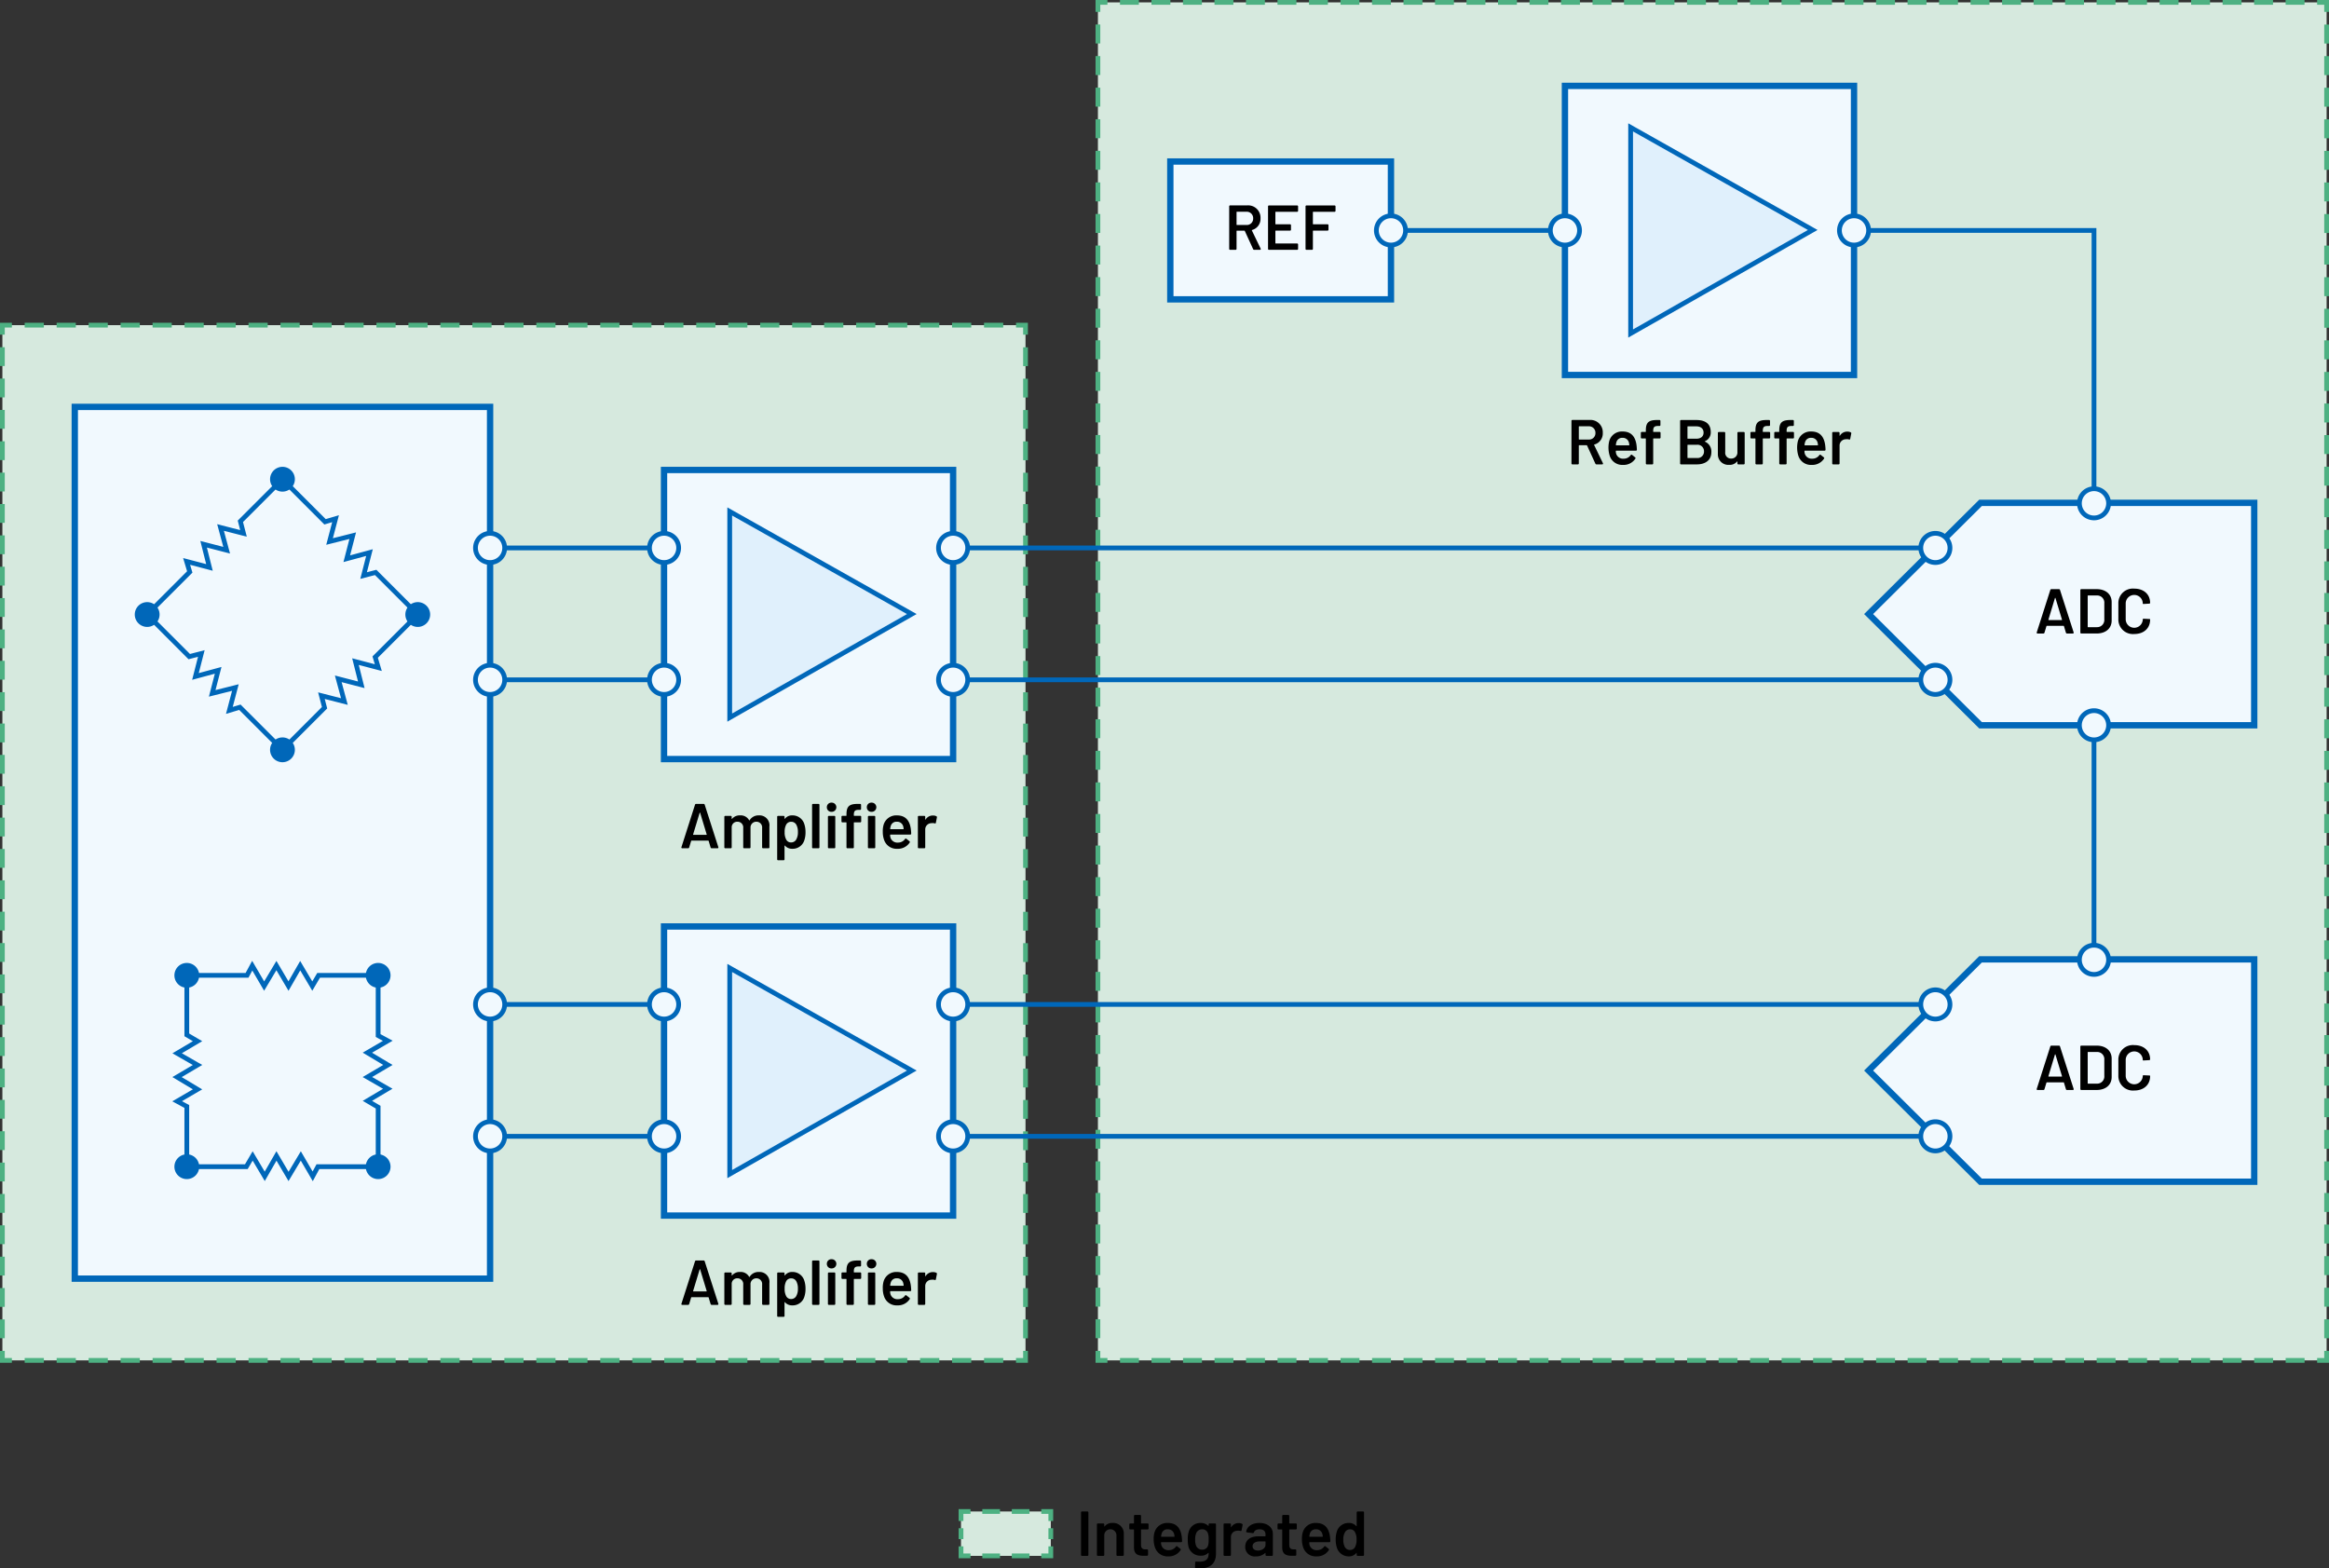 <svg id="b594a080-d5c3-41da-95d0-322b6f781564" data-name="Layer 1" xmlns="http://www.w3.org/2000/svg" width="514.68" height="346.585" viewBox="0 0 514.68 346.585"><rect x="0" y="0" width="514.68" height="346.585" fill="#333333" stroke="none"/><rect x="0.525" y="71.85" width="226.101" height="228.756" fill="#d6e9de"/><polyline points="0.525 298.506 0.525 300.606 2.625 300.606" fill="none" stroke="#4db182" stroke-width="1.05"/><line x1="5.452" y1="300.606" x2="223.113" y2="300.606" fill="none" stroke="#4db182" stroke-width="1.05" stroke-dasharray="4.24 2.827"/><polyline points="224.526 300.606 226.626 300.606 226.626 298.506" fill="none" stroke="#4db182" stroke-width="1.05"/><line x1="226.626" y1="295.733" x2="226.626" y2="75.336" fill="none" stroke="#4db182" stroke-width="1.05" stroke-dasharray="4.158 2.772"/><polyline points="226.626 73.95 226.626 71.85 224.526 71.85" fill="none" stroke="#4db182" stroke-width="1.05"/><line x1="221.699" y1="71.85" x2="4.038" y2="71.85" fill="none" stroke="#4db182" stroke-width="1.05" stroke-dasharray="4.24 2.827"/><polyline points="2.625 71.85 0.525 71.85 0.525 73.95" fill="none" stroke="#4db182" stroke-width="1.05"/><line x1="0.525" y1="76.722" x2="0.525" y2="297.12" fill="none" stroke="#4db182" stroke-width="1.05" stroke-dasharray="4.158 2.772"/><rect x="242.626" y="0.525" width="271.529" height="300.081" fill="#d6e9de"/><polyline points="242.626 298.506 242.626 300.606 244.726 300.606" fill="none" stroke="#4db182" stroke-width="1.05"/><line x1="247.511" y1="300.606" x2="510.663" y2="300.606" fill="none" stroke="#4db182" stroke-width="1.05" stroke-dasharray="4.177 2.785"/><polyline points="512.055 300.606 514.155 300.606 514.155 298.506" fill="none" stroke="#4db182" stroke-width="1.05"/><line x1="514.155" y1="295.714" x2="514.155" y2="4.021" fill="none" stroke="#4db182" stroke-width="1.05" stroke-dasharray="4.187 2.791"/><polyline points="514.155 2.625 514.155 0.525 512.055 0.525" fill="none" stroke="#4db182" stroke-width="1.05"/><line x1="509.27" y1="0.525" x2="246.118" y2="0.525" fill="none" stroke="#4db182" stroke-width="1.05" stroke-dasharray="4.177 2.785"/><polyline points="244.726 0.525 242.626 0.525 242.626 2.625" fill="none" stroke="#4db182" stroke-width="1.05"/><line x1="242.626" y1="5.416" x2="242.626" y2="297.11" fill="none" stroke="#4db182" stroke-width="1.05" stroke-dasharray="4.187 2.791"/><rect x="16.525" y="89.912" width="91.778" height="192.632" fill="#f1f9fe" stroke="#0067b9" stroke-miterlimit="10" stroke-width="1.4"/><polygon points="62.422 165.689 53.013 156.279 50.688 156.973 52.016 151.926 46.894 153.214 48.211 148.121 43.193 149.478 44.492 144.401 41.826 145.092 32.525 135.792 41.935 126.382 41.239 124.057 46.287 125.384 44.998 120.263 50.091 121.58 48.735 116.561 53.81 117.861 53.121 115.196 62.422 105.894 71.831 115.304 74.156 114.61 72.828 119.657 77.95 118.369 76.632 123.461 81.651 122.105 80.351 127.181 83.019 126.491 92.319 135.792 82.909 145.201 83.603 147.524 78.555 146.196 79.844 151.318 74.751 150.001 76.107 155.02 71.031 153.72 71.723 156.387 62.422 165.689" fill="none" stroke="#0067b9" stroke-miterlimit="14.3" stroke-width="1.05"/><polygon points="41.282 257.803 41.282 244.497 39.148 243.343 43.656 240.714 39.123 238.003 43.656 235.332 39.148 232.744 43.656 230.072 41.282 228.676 41.282 215.523 54.59 215.523 55.742 213.386 58.372 217.895 61.082 213.362 63.752 217.895 66.342 213.386 69.012 217.895 70.409 215.523 83.563 215.523 83.563 228.829 85.697 229.983 81.189 232.612 85.722 235.324 81.189 237.992 85.697 240.582 81.189 243.252 83.563 244.651 83.563 257.803 70.255 257.803 69.103 259.936 66.473 255.428 63.763 259.961 61.093 255.428 58.503 259.936 55.833 255.428 54.436 257.803 41.282 257.803" fill="none" stroke="#0067b9" stroke-miterlimit="14.3" stroke-width="1.05"/><line x1="145.74" y1="121.077" x2="111.526" y2="121.077" fill="none" stroke="#0067b9" stroke-miterlimit="14.3" stroke-width="1.05"/><line x1="145.74" y1="150.22" x2="111.526" y2="150.22" fill="none" stroke="#0067b9" stroke-miterlimit="14.3" stroke-width="1.05"/><line x1="145.74" y1="221.949" x2="111.526" y2="221.949" fill="none" stroke="#0067b9" stroke-miterlimit="14.3" stroke-width="1.05"/><line x1="145.74" y1="251.092" x2="111.526" y2="251.092" fill="none" stroke="#0067b9" stroke-miterlimit="14.3" stroke-width="1.05"/><path d="M105.079,121.077h0a3.224,3.224,0,1,1,3.222,3.224,3.223,3.223,0,0,1-3.222-3.224Z" fill="#f1f9fe" stroke="#0067b9" stroke-miterlimit="14.3" stroke-width="1.05"/><path d="M105.079,150.22h0a3.224,3.224,0,1,1,3.222,3.224,3.223,3.223,0,0,1-3.222-3.224Z" fill="#f1f9fe" stroke="#0067b9" stroke-miterlimit="14.3" stroke-width="1.05"/><path d="M105.079,221.949h0a3.224,3.224,0,1,1,3.222,3.224,3.223,3.223,0,0,1-3.222-3.224Z" fill="#f1f9fe" stroke="#0067b9" stroke-miterlimit="14.3" stroke-width="1.05"/><path d="M105.079,251.092h0a3.224,3.224,0,1,1,3.222,3.224A3.223,3.223,0,0,1,105.079,251.092Z" fill="#f1f9fe" stroke="#0067b9" stroke-miterlimit="14.3" stroke-width="1.05"/><path d="M157.036,187.263l-.434-1.443a.091.091,0,0,0-.099-.07h-3.67a.09.09,0,0,0-.098.07l-.435,1.443a.242.242,0,0,1-.252.182h-1.274c-.154,0-.225-.098-.183-.252l2.998-9.371a.241.241,0,0,1,.252-.182h1.639a.241.241,0,0,1,.252.182l3.012,9.371c.042.154-.028.252-.182.252h-1.275A.242.242,0,0,1,157.036,187.263Zm-3.796-2.788H156.098c.057,0,.084-.028.07-.099l-1.442-4.762c-.028-.07-.085-.07-.112,0l-1.443,4.762C153.157,184.447,153.185,184.475,153.241,184.475Z"/><path d="M170.031,182.64v4.58a.206.206,0,0,1-.225.225H168.644a.207.207,0,0,1-.225-.225v-4.244a1.255,1.255,0,0,0-1.26-1.4,1.274,1.274,0,0,0-1.303,1.387v4.258a.207.207,0,0,1-.225.225h-1.162a.206.206,0,0,1-.225-.225v-4.244a1.258,1.258,0,0,0-1.274-1.4,1.218,1.218,0,0,0-1.275,1.148v4.496a.206.206,0,0,1-.224.225h-1.177a.206.206,0,0,1-.224-.225v-6.709a.206.206,0,0,1,.224-.225H161.472a.206.206,0,0,1,.224.225v.378c0,.07.057.099.099.028a2.173,2.173,0,0,1,1.765-.742,2.108,2.108,0,0,1,1.989,1.078c.028.057.084.057.112-.014a2.314,2.314,0,0,1,2.073-1.064A2.191,2.191,0,0,1,170.031,182.64Z"/><path d="M178.008,183.886a5.422,5.422,0,0,1-.237,1.709,2.689,2.689,0,0,1-2.704,1.962,2.05,2.05,0,0,1-1.597-.687c-.042-.057-.098-.042-.098.027v2.971a.206.206,0,0,1-.225.224H171.971a.206.206,0,0,1-.224-.224v-9.357a.206.206,0,0,1,.224-.225h1.177a.206.206,0,0,1,.225.225v.364c0,.069.056.098.098.028a1.97,1.97,0,0,1,1.597-.729,2.72,2.72,0,0,1,2.689,1.961A5.681,5.681,0,0,1,178.008,183.886Zm-1.681-.027a3.263,3.263,0,0,0-.336-1.597,1.268,1.268,0,0,0-1.177-.673,1.214,1.214,0,0,0-1.093.658,3.323,3.323,0,0,0-.322,1.625,3.24,3.24,0,0,0,.351,1.667,1.178,1.178,0,0,0,1.051.616,1.281,1.281,0,0,0,1.12-.588A3.109,3.109,0,0,0,176.327,183.859Z"/><path d="M179.461,187.22v-9.356a.206.206,0,0,1,.224-.224h1.177a.206.206,0,0,1,.225.224v9.356a.206.206,0,0,1-.225.225h-1.177A.206.206,0,0,1,179.461,187.22Z"/><path d="M182.723,178.368a.991.991,0,0,1,1.051-1.009,1.016,1.016,0,1,1,0,2.031A.993.993,0,0,1,182.723,178.368Zm.238,8.853v-6.709a.206.206,0,0,1,.224-.225h1.177a.206.206,0,0,1,.225.225v6.709a.206.206,0,0,1-.225.225h-1.177A.206.206,0,0,1,182.961,187.22Z"/><path d="M190.313,180.498v.994a.206.206,0,0,1-.224.225h-1.317a.08.08,0,0,0-.084.084v5.42a.206.206,0,0,1-.224.225h-1.177a.206.206,0,0,1-.225-.225v-5.42a.074.074,0,0,0-.084-.084H186.181a.206.206,0,0,1-.225-.225v-.994a.206.206,0,0,1,.225-.225h.798a.074.074,0,0,0,.084-.084v-.238c0-1.779.617-2.325,2.563-2.311h.435a.206.206,0,0,1,.224.224v.868a.206.206,0,0,1-.224.225h-.309c-.812,0-1.064.266-1.064,1.106v.126a.074.074,0,0,0,.084.084h1.317A.206.206,0,0,1,190.313,180.498Zm1.247-2.13a.99.99,0,0,1,1.051-1.009,1.016,1.016,0,1,1,0,2.031A.993.993,0,0,1,191.56,178.368Zm.238,8.853v-6.709a.206.206,0,0,1,.224-.225h1.177a.206.206,0,0,1,.224.225v6.709a.206.206,0,0,1-.224.225h-1.177A.206.206,0,0,1,191.798,187.22Z"/><path d="M199.988,185.414a.197.197,0,0,1,.308-.07l.673.533a.21.21,0,0,1,.056.308,3.088,3.088,0,0,1-2.717,1.373,2.904,2.904,0,0,1-2.942-1.989,5.142,5.142,0,0,1-.28-1.736,5.087,5.087,0,0,1,.154-1.485,2.899,2.899,0,0,1,2.956-2.171c1.877,0,2.787,1.092,3.067,2.871a9.494,9.494,0,0,1,.098,1.148.206.206,0,0,1-.224.225h-4.343a.074.074,0,0,0-.084.084,1.878,1.878,0,0,0,.084.616,1.588,1.588,0,0,0,1.667,1.064A1.865,1.865,0,0,0,199.988,185.414Zm-3.152-2.857a2.194,2.194,0,0,0-.111.588c-.015.057.014.084.069.084h2.815a.074.074,0,0,0,.085-.084,3.045,3.045,0,0,0-.085-.504,1.38,1.38,0,0,0-1.429-1.064A1.297,1.297,0,0,0,196.835,182.556Z"/><path d="M206.917,180.357a.232.232,0,0,1,.126.28l-.225,1.163c-.027.153-.112.182-.266.14a1.66,1.66,0,0,0-.715-.042,1.376,1.376,0,0,0-1.373,1.414v3.908a.206.206,0,0,1-.224.225h-1.177a.206.206,0,0,1-.224-.225v-6.709a.206.206,0,0,1,.224-.225h1.177a.206.206,0,0,1,.224.225v.546c0,.07.042.099.085.028a1.862,1.862,0,0,1,1.624-.883A1.683,1.683,0,0,1,206.917,180.357Z"/><path d="M157.036,288.155l-.434-1.442a.091.091,0,0,0-.099-.07h-3.67a.09.09,0,0,0-.098.07l-.435,1.442a.242.242,0,0,1-.252.183h-1.274c-.154,0-.225-.099-.183-.252l2.998-9.371a.242.242,0,0,1,.252-.183h1.639a.242.242,0,0,1,.252.183l3.012,9.371c.042.153-.028.252-.182.252h-1.275A.242.242,0,0,1,157.036,288.155Zm-3.796-2.787H156.098c.057,0,.084-.028.07-.099l-1.442-4.762c-.028-.07-.085-.07-.112,0l-1.443,4.762C153.157,285.339,153.185,285.368,153.241,285.368Z"/><path d="M170.031,283.533v4.58a.206.206,0,0,1-.225.225H168.644a.207.207,0,0,1-.225-.225v-4.244a1.254,1.254,0,0,0-1.26-1.4,1.274,1.274,0,0,0-1.303,1.387v4.258a.207.207,0,0,1-.225.225h-1.162a.206.206,0,0,1-.225-.225v-4.244a1.257,1.257,0,0,0-1.274-1.4,1.218,1.218,0,0,0-1.275,1.148v4.496a.206.206,0,0,1-.224.225h-1.177a.206.206,0,0,1-.224-.225v-6.709a.206.206,0,0,1,.224-.225H161.472a.206.206,0,0,1,.224.225v.378c0,.07.057.098.099.028a2.174,2.174,0,0,1,1.765-.743,2.109,2.109,0,0,1,1.989,1.079c.028.056.084.056.112-.015a2.314,2.314,0,0,1,2.073-1.064A2.191,2.191,0,0,1,170.031,283.533Z"/><path d="M178.008,284.779a5.422,5.422,0,0,1-.237,1.709,2.689,2.689,0,0,1-2.704,1.962,2.05,2.05,0,0,1-1.597-.687c-.042-.057-.098-.042-.098.027v2.97a.206.206,0,0,1-.225.225H171.971a.206.206,0,0,1-.224-.225v-9.356a.206.206,0,0,1,.224-.225h1.177a.206.206,0,0,1,.225.225v.364c0,.069.056.098.098.027a1.973,1.973,0,0,1,1.597-.729,2.722,2.722,0,0,1,2.689,1.961A5.692,5.692,0,0,1,178.008,284.779Zm-1.681-.027a3.263,3.263,0,0,0-.336-1.597,1.268,1.268,0,0,0-1.177-.673,1.214,1.214,0,0,0-1.093.658,3.323,3.323,0,0,0-.322,1.625,3.243,3.243,0,0,0,.351,1.667,1.178,1.178,0,0,0,1.051.616,1.281,1.281,0,0,0,1.12-.588A3.109,3.109,0,0,0,176.327,284.752Z"/><path d="M179.461,288.113v-9.356a.206.206,0,0,1,.224-.225h1.177a.206.206,0,0,1,.225.225v9.356a.206.206,0,0,1-.225.225h-1.177A.206.206,0,0,1,179.461,288.113Z"/><path d="M182.723,279.26a.991.991,0,0,1,1.051-1.009,1.016,1.016,0,1,1,0,2.031A.993.993,0,0,1,182.723,279.26Zm.238,8.853v-6.709a.206.206,0,0,1,.224-.225h1.177a.206.206,0,0,1,.225.225v6.709a.206.206,0,0,1-.225.225h-1.177A.206.206,0,0,1,182.961,288.113Z"/><path d="M190.313,281.389v.995a.206.206,0,0,1-.224.224h-1.317a.081.081,0,0,0-.084.084v5.421a.206.206,0,0,1-.224.225h-1.177a.206.206,0,0,1-.225-.225V282.692a.074.074,0,0,0-.084-.084H186.181a.206.206,0,0,1-.225-.224v-.995a.206.206,0,0,1,.225-.224h.798a.074.074,0,0,0,.084-.084v-.238c0-1.779.617-2.325,2.563-2.312h.435a.206.206,0,0,1,.224.225v.868a.206.206,0,0,1-.224.224h-.309c-.812,0-1.064.267-1.064,1.107v.126a.074.074,0,0,0,.084.084h1.317A.206.206,0,0,1,190.313,281.389Zm1.247-2.129a.99.99,0,0,1,1.051-1.009,1.016,1.016,0,1,1,0,2.031A.993.993,0,0,1,191.56,279.26Zm.238,8.853v-6.709a.206.206,0,0,1,.224-.225h1.177a.206.206,0,0,1,.224.225v6.709a.206.206,0,0,1-.224.225h-1.177A.206.206,0,0,1,191.798,288.113Z"/><path d="M199.988,286.306a.197.197,0,0,1,.308-.07l.673.532a.211.211,0,0,1,.056.309,3.09,3.09,0,0,1-2.717,1.373,2.904,2.904,0,0,1-2.942-1.989,5.148,5.148,0,0,1-.28-1.737,5.084,5.084,0,0,1,.154-1.484,2.9,2.9,0,0,1,2.956-2.172c1.877,0,2.787,1.093,3.067,2.872a9.494,9.494,0,0,1,.098,1.148.207.207,0,0,1-.224.225h-4.343a.074.074,0,0,0-.084.084,1.878,1.878,0,0,0,.084.616,1.588,1.588,0,0,0,1.667,1.064A1.865,1.865,0,0,0,199.988,286.306Zm-3.152-2.857a2.194,2.194,0,0,0-.111.588c-.015.057.014.084.069.084h2.815a.074.074,0,0,0,.085-.084,3.027,3.027,0,0,0-.085-.504,1.38,1.38,0,0,0-1.429-1.064A1.296,1.296,0,0,0,196.835,283.449Z"/><path d="M206.917,281.25a.232.232,0,0,1,.126.28l-.225,1.162c-.027.154-.112.183-.266.141a1.645,1.645,0,0,0-.715-.042,1.376,1.376,0,0,0-1.373,1.414v3.908a.206.206,0,0,1-.224.225h-1.177a.206.206,0,0,1-.224-.225v-6.709a.206.206,0,0,1,.224-.225h1.177a.206.206,0,0,1,.224.225v.546c0,.07.042.098.085.028a1.862,1.862,0,0,1,1.624-.883A1.683,1.683,0,0,1,206.917,281.25Z"/><rect x="146.742" y="103.85" width="63.884" height="63.884" fill="#f1f9fe" stroke="#0067b9" stroke-miterlimit="10" stroke-width="1.4"/><polygon points="161.257 113.016 161.257 158.568 201.5 135.689 161.257 113.016 161.257 113.016" fill="#e0f0fc" stroke="#0067b9" stroke-miterlimit="14.3" stroke-width="1.05"/><polygon points="412.941 135.689 437.67 111.117 498.155 111.117 498.155 160.26 437.67 160.26 412.941 135.689" fill="#f1f9fe" stroke="#0067b9" stroke-miterlimit="14.3" stroke-width="1.4" fill-rule="evenodd"/><path d="M456.541,139.805l-.434-1.443a.091.091,0,0,0-.099-.07h-3.67a.09.09,0,0,0-.098.07l-.435,1.443a.241.241,0,0,1-.252.182h-1.274c-.154,0-.225-.098-.183-.252l2.998-9.371a.242.242,0,0,1,.252-.183h1.639a.242.242,0,0,1,.252.183l3.012,9.371c.042.154-.027.252-.182.252h-1.274A.243.243,0,0,1,456.541,139.805Zm-3.796-2.788h2.857c.057,0,.085-.028.07-.098l-1.442-4.763c-.028-.07-.084-.07-.112,0l-1.442,4.763C452.661,136.989,452.69,137.017,452.745,137.017Z"/><path d="M459.731,139.762v-9.356a.206.206,0,0,1,.225-.225h3.361c2.018,0,3.334,1.121,3.334,2.872v4.062c0,1.75-1.316,2.871-3.334,2.871h-3.361A.206.206,0,0,1,459.731,139.762Zm1.709-1.176h1.947a1.59,1.59,0,0,0,1.639-1.724V133.319a1.582,1.582,0,0,0-1.653-1.736h-1.933a.074.074,0,0,0-.084.084v6.836A.074.074,0,0,0,461.44,138.587Z"/><path d="M468.13,136.807v-3.46a3.208,3.208,0,0,1,3.517-3.277c2.101,0,3.501,1.261,3.501,3.151,0,.098-.069.154-.21.168l-1.19.07c-.14.014-.224-.028-.224-.07v-.084a1.885,1.885,0,0,0-3.769,0v3.572a1.885,1.885,0,0,0,3.769,0c0-.099.084-.168.224-.154l1.177.056c.14.015.224.028.224.07v.07c0,1.919-1.4,3.18-3.501,3.18A3.219,3.219,0,0,1,468.13,136.807Z"/><line x1="427.514" y1="121.077" x2="213.85" y2="121.077" fill="none" stroke="#0067b9" stroke-miterlimit="14.3" stroke-width="1.05"/><line x1="462.745" y1="208.869" x2="462.745" y2="163.484" fill="none" stroke="#0067b9" stroke-miterlimit="14.3" stroke-width="1.05"/><path d="M207.402,121.077h0a3.224,3.224,0,1,1,3.222,3.224,3.223,3.223,0,0,1-3.222-3.224Z" fill="#f1f9fe" stroke="#0067b9" stroke-miterlimit="14.3" stroke-width="1.05"/><path d="M424.472,121.077h0a3.224,3.224,0,1,1,3.222,3.224,3.223,3.223,0,0,1-3.222-3.224Z" fill="#f1f9fe" stroke="#0067b9" stroke-miterlimit="14.3" stroke-width="1.05"/><path d="M459.524,111.221h0a3.224,3.224,0,1,1,3.222,3.224,3.223,3.223,0,0,1-3.222-3.224Z" fill="#f1f9fe" stroke="#0067b9" stroke-miterlimit="14.3" stroke-width="1.05"/><line x1="427.514" y1="150.22" x2="213.85" y2="150.22" fill="none" stroke="#0067b9" stroke-miterlimit="14.3" stroke-width="1.05"/><path d="M207.402,150.22h0a3.224,3.224,0,1,1,3.222,3.224,3.223,3.223,0,0,1-3.222-3.224Z" fill="#f1f9fe" stroke="#0067b9" stroke-miterlimit="14.3" stroke-width="1.05"/><path d="M143.526,121.077h0a3.224,3.224,0,1,1,3.222,3.224,3.223,3.223,0,0,1-3.222-3.224Z" fill="#f1f9fe" stroke="#0067b9" stroke-miterlimit="14.3" stroke-width="1.05"/><path d="M143.526,150.22h0a3.224,3.224,0,1,1,3.222,3.224,3.223,3.223,0,0,1-3.222-3.224Z" fill="#f1f9fe" stroke="#0067b9" stroke-miterlimit="14.3" stroke-width="1.05"/><path d="M424.472,150.22h0a3.224,3.224,0,1,1,3.222,3.224,3.223,3.223,0,0,1-3.222-3.224Z" fill="#f1f9fe" stroke="#0067b9" stroke-miterlimit="14.3" stroke-width="1.05"/><rect x="146.742" y="204.722" width="63.884" height="63.884" fill="#f1f9fe" stroke="#0067b9" stroke-miterlimit="10" stroke-width="1.4"/><polygon points="161.257 213.888 161.257 259.439 201.5 236.561 161.257 213.888 161.257 213.888" fill="#e0f0fc" stroke="#0067b9" stroke-miterlimit="14.3" stroke-width="1.05"/><polygon points="412.941 236.561 437.67 211.989 498.155 211.989 498.155 261.132 437.67 261.132 412.941 236.561" fill="#f1f9fe" stroke="#0067b9" stroke-miterlimit="14.3" stroke-width="1.4" fill-rule="evenodd"/><path d="M456.541,240.676l-.434-1.443a.091.091,0,0,0-.099-.07h-3.67a.09.09,0,0,0-.098.07l-.435,1.443a.241.241,0,0,1-.252.182h-1.274c-.154,0-.225-.098-.183-.252l2.998-9.371a.242.242,0,0,1,.252-.183h1.639a.242.242,0,0,1,.252.183l3.012,9.371c.042.154-.027.252-.182.252h-1.274A.243.243,0,0,1,456.541,240.676Zm-3.796-2.788h2.857c.057,0,.085-.028.07-.098l-1.442-4.763c-.028-.07-.084-.07-.112,0l-1.442,4.763C452.661,237.86,452.69,237.888,452.745,237.888Z"/><path d="M459.731,240.633V231.277a.206.206,0,0,1,.225-.225h3.361c2.018,0,3.334,1.121,3.334,2.872v4.062c0,1.75-1.316,2.871-3.334,2.871h-3.361A.206.206,0,0,1,459.731,240.633Zm1.709-1.176h1.947a1.59,1.59,0,0,0,1.639-1.724V234.19a1.582,1.582,0,0,0-1.653-1.736h-1.933a.074.074,0,0,0-.084.084v6.836A.074.074,0,0,0,461.44,239.458Z"/><path d="M468.13,237.678v-3.46a3.208,3.208,0,0,1,3.517-3.277c2.101,0,3.501,1.261,3.501,3.151,0,.098-.069.154-.21.168l-1.19.07c-.14.014-.224-.028-.224-.07v-.084a1.885,1.885,0,0,0-3.769,0v3.572a1.885,1.885,0,0,0,3.769,0c0-.099.084-.168.224-.154l1.177.056c.14.015.224.028.224.07v.07c0,1.919-1.4,3.18-3.501,3.18A3.219,3.219,0,0,1,468.13,237.678Z"/><line x1="427.514" y1="221.949" x2="213.85" y2="221.949" fill="none" stroke="#0067b9" stroke-miterlimit="14.3" stroke-width="1.05"/><path d="M207.402,221.949h0a3.224,3.224,0,1,1,3.222,3.224,3.223,3.223,0,0,1-3.222-3.224Z" fill="#f1f9fe" stroke="#0067b9" stroke-miterlimit="14.3" stroke-width="1.05"/><path d="M424.472,221.949h0a3.224,3.224,0,1,1,3.222,3.224,3.223,3.223,0,0,1-3.222-3.224Z" fill="#f1f9fe" stroke="#0067b9" stroke-miterlimit="14.3" stroke-width="1.05"/><path d="M459.524,212.092h0a3.224,3.224,0,1,1,3.222,3.224,3.223,3.223,0,0,1-3.222-3.224Z" fill="#f1f9fe" stroke="#0067b9" stroke-miterlimit="14.3" stroke-width="1.05"/><path d="M459.524,160.26h0a3.224,3.224,0,1,1,3.222,3.224,3.223,3.223,0,0,1-3.222-3.224Z" fill="#f1f9fe" stroke="#0067b9" stroke-miterlimit="14.3" stroke-width="1.05"/><line x1="427.514" y1="251.092" x2="213.85" y2="251.092" fill="none" stroke="#0067b9" stroke-miterlimit="14.3" stroke-width="1.05"/><path d="M207.402,251.092h0a3.224,3.224,0,1,1,3.222,3.224,3.223,3.223,0,0,1-3.222-3.224Z" fill="#f1f9fe" stroke="#0067b9" stroke-miterlimit="14.3" stroke-width="1.05"/><path d="M143.526,221.949h0a3.224,3.224,0,1,1,3.222,3.224,3.223,3.223,0,0,1-3.222-3.224Z" fill="#f1f9fe" stroke="#0067b9" stroke-miterlimit="14.3" stroke-width="1.05"/><path d="M143.526,251.092h0a3.224,3.224,0,1,1,3.222,3.224,3.223,3.223,0,0,1-3.222-3.224Z" fill="#f1f9fe" stroke="#0067b9" stroke-miterlimit="14.3" stroke-width="1.05"/><path d="M424.472,251.092h0a3.224,3.224,0,1,1,3.222,3.224,3.223,3.223,0,0,1-3.222-3.224Z" fill="#f1f9fe" stroke="#0067b9" stroke-miterlimit="14.3" stroke-width="1.05"/><path d="M352.556,102.448,350.721,98.442a.093.093,0,0,0-.098-.057h-1.639a.081.081,0,0,0-.084.084v3.923a.206.206,0,0,1-.225.224h-1.177a.206.206,0,0,1-.224-.224v-9.371a.206.206,0,0,1,.224-.225h3.797a2.724,2.724,0,0,1,2.899,2.857,2.533,2.533,0,0,1-1.863,2.578.07.07,0,0,0-.042.111l1.933,4.007c.07.153,0,.266-.168.266h-1.232A.257.257,0,0,1,352.556,102.448Zm-3.655-8.166v2.759a.074.074,0,0,0,.084.084h2.087a1.398,1.398,0,0,0,1.499-1.442,1.415,1.415,0,0,0-1.499-1.484h-2.087A.074.074,0,0,0,348.901,94.282Z"/><path d="M360.354,100.585a.197.197,0,0,1,.309-.069l.672.532a.209.209,0,0,1,.057.308,3.089,3.089,0,0,1-2.718,1.373,2.902,2.902,0,0,1-2.941-1.989,6.188,6.188,0,0,1-.126-3.222,2.898,2.898,0,0,1,2.955-2.171c1.877,0,2.788,1.093,3.068,2.871a9.527,9.527,0,0,1,.098,1.148.206.206,0,0,1-.225.225H357.161a.074.074,0,0,0-.084.084,1.877,1.877,0,0,0,.084.616,1.587,1.587,0,0,0,1.667,1.064A1.859,1.859,0,0,0,360.354,100.585Zm-3.151-2.857a2.237,2.237,0,0,0-.112.589c-.014.056.015.084.07.084h2.815a.074.074,0,0,0,.084-.084,3.163,3.163,0,0,0-.084-.505,1.381,1.381,0,0,0-1.429-1.064A1.295,1.295,0,0,0,357.202,97.727Z"/><path d="M366.961,95.669v.994a.206.206,0,0,1-.224.225h-1.317a.08.08,0,0,0-.084.084v5.421a.206.206,0,0,1-.224.224h-1.177a.206.206,0,0,1-.225-.224v-5.421a.074.074,0,0,0-.084-.084h-.798a.206.206,0,0,1-.225-.225v-.994a.206.206,0,0,1,.225-.225h.798a.074.074,0,0,0,.084-.084v-.238c0-1.778.617-2.325,2.563-2.311h.435a.206.206,0,0,1,.224.224v.868a.206.206,0,0,1-.224.225h-.309c-.812,0-1.064.266-1.064,1.106v.126a.074.074,0,0,0,.084.084h1.317A.206.206,0,0,1,366.961,95.669Z"/><path d="M376.79,97.601a2.348,2.348,0,0,1,1.4,2.298c0,1.835-1.387,2.717-3.207,2.717h-3.475a.206.206,0,0,1-.224-.224V93.035a.206.206,0,0,1,.224-.224h3.362c1.975,0,3.18.826,3.18,2.647a2.064,2.064,0,0,1-1.261,2.03C376.72,97.517,376.72,97.573,376.79,97.601Zm-3.88-3.306V96.859a.074.074,0,0,0,.084.084h1.877c.994,0,1.597-.504,1.597-1.345,0-.854-.603-1.387-1.597-1.387h-1.877A.074.074,0,0,0,372.911,94.296Zm3.655,5.449a1.421,1.421,0,0,0-1.61-1.457h-1.961a.081.081,0,0,0-.084.084v2.745a.074.074,0,0,0,.084.085h1.989A1.412,1.412,0,0,0,376.566,99.745Z"/><path d="M384.167,95.459h1.163a.206.206,0,0,1,.224.224v6.71a.206.206,0,0,1-.224.224h-1.163a.206.206,0,0,1-.224-.224v-.364c0-.07-.056-.099-.099-.028a2.039,2.039,0,0,1-1.708.715,2.307,2.307,0,0,1-2.508-2.367v-4.665a.206.206,0,0,1,.225-.224h1.176a.206.206,0,0,1,.225.224v4.202a1.27,1.27,0,0,0,1.303,1.443,1.332,1.332,0,0,0,1.387-1.443V95.682A.206.206,0,0,1,384.167,95.459Z"/><path d="M391.181,95.669v.994a.206.206,0,0,1-.224.225H389.64a.08.08,0,0,0-.084.084v5.421a.206.206,0,0,1-.224.224h-1.177a.206.206,0,0,1-.225-.224v-5.421a.074.074,0,0,0-.084-.084h-.798a.206.206,0,0,1-.225-.225v-.994a.206.206,0,0,1,.225-.225h.798a.074.074,0,0,0,.084-.084v-.238c0-1.778.617-2.325,2.563-2.311h.435a.206.206,0,0,1,.224.224v.868a.206.206,0,0,1-.224.225h-.309c-.812,0-1.064.266-1.064,1.106v.126a.074.074,0,0,0,.084.084h1.317A.206.206,0,0,1,391.181,95.669Z"/><path d="M396.446,95.669v.994a.206.206,0,0,1-.225.225h-1.316a.08.08,0,0,0-.084.084v5.421a.206.206,0,0,1-.225.224h-1.177a.206.206,0,0,1-.224-.224v-5.421a.074.074,0,0,0-.084-.084h-.799a.206.206,0,0,1-.224-.225v-.994a.206.206,0,0,1,.224-.225h.799a.074.074,0,0,0,.084-.084v-.238c0-1.778.616-2.325,2.563-2.311h.434a.206.206,0,0,1,.225.224v.868a.206.206,0,0,1-.225.225h-.308c-.812,0-1.064.266-1.064,1.106v.126a.074.074,0,0,0,.084.084h1.316A.206.206,0,0,1,396.446,95.669Z"/><path d="M402.045,100.585a.197.197,0,0,1,.309-.069l.672.532a.209.209,0,0,1,.057.308,3.089,3.089,0,0,1-2.718,1.373,2.903,2.903,0,0,1-2.941-1.989,6.188,6.188,0,0,1-.126-3.222,2.898,2.898,0,0,1,2.955-2.171c1.877,0,2.788,1.093,3.068,2.871a9.525,9.525,0,0,1,.098,1.148.206.206,0,0,1-.225.225h-4.342a.074.074,0,0,0-.084.084,1.878,1.878,0,0,0,.084.616,1.587,1.587,0,0,0,1.667,1.064A1.859,1.859,0,0,0,402.045,100.585Zm-3.151-2.857a2.237,2.237,0,0,0-.112.589c-.014.056.015.084.07.084h2.815a.074.074,0,0,0,.084-.084,3.162,3.162,0,0,0-.084-.505,1.381,1.381,0,0,0-1.429-1.064A1.295,1.295,0,0,0,398.894,97.727Z"/><path d="M408.975,95.528a.23.23,0,0,1,.126.28l-.224,1.163c-.028.153-.112.182-.267.14a1.654,1.654,0,0,0-.714-.042,1.376,1.376,0,0,0-1.373,1.415v3.908a.206.206,0,0,1-.225.224h-1.176a.206.206,0,0,1-.225-.224v-6.71a.206.206,0,0,1,.225-.224h1.176a.206.206,0,0,1,.225.224v.546c0,.07.042.099.084.028a1.865,1.865,0,0,1,1.625-.882A1.68,1.68,0,0,1,408.975,95.528Z"/><rect x="345.832" y="18.978" width="63.884" height="63.884" fill="#f1f9fe" stroke="#0067b9" stroke-miterlimit="10" stroke-width="1.4"/><polygon points="360.347 28.145 360.347 73.696 400.59 50.817 360.347 28.145 360.347 28.145" fill="#e0f0fc" stroke="#0067b9" stroke-miterlimit="14.3" stroke-width="1.05"/><path d="M342.61,50.92h0a3.224,3.224,0,1,1,3.222,3.224,3.223,3.223,0,0,1-3.222-3.224Z" fill="#f1f9fe" stroke="#0067b9" stroke-miterlimit="14.3" stroke-width="1.05"/><path d="M406.494,50.92h0a3.224,3.224,0,1,1,3.222,3.224,3.223,3.223,0,0,1-3.222-3.224Z" fill="#f1f9fe" stroke="#0067b9" stroke-miterlimit="14.3" stroke-width="1.05"/><line x1="342.61" y1="50.92" x2="310.61" y2="50.92" fill="none" stroke="#0067b9" stroke-miterlimit="14.3" stroke-width="1.05"/><rect x="258.626" y="35.691" width="48.759" height="30.459" fill="#f1f9fe" stroke="#0067b9" stroke-width="1.4"/><path d="M276.919,55.037l-1.835-4.006a.094.094,0,0,0-.098-.057H273.347a.081.081,0,0,0-.084.084v3.923a.206.206,0,0,1-.224.224h-1.177a.206.206,0,0,1-.225-.224V45.61a.206.206,0,0,1,.225-.225h3.796a2.724,2.724,0,0,1,2.899,2.857,2.532,2.532,0,0,1-1.863,2.578.07.07,0,0,0-.042.111l1.934,4.007c.07.153,0,.266-.168.266h-1.233A.255.255,0,0,1,276.919,55.037Zm-3.656-8.166v2.759a.074.074,0,0,0,.084.084h2.088a1.397,1.397,0,0,0,1.498-1.442,1.414,1.414,0,0,0-1.498-1.484H273.347A.074.074,0,0,0,273.263,46.871Z"/><path d="M286.636,46.8h-4.707a.074.074,0,0,0-.084.084v2.592a.081.081,0,0,0,.084.084h3.139a.206.206,0,0,1,.224.224v.953a.206.206,0,0,1-.224.224h-3.139a.081.081,0,0,0-.084.084v2.676a.081.081,0,0,0,.084.084h4.707a.207.207,0,0,1,.225.224v.953a.207.207,0,0,1-.225.224h-6.191a.206.206,0,0,1-.225-.224V45.624a.206.206,0,0,1,.225-.224h6.191a.207.207,0,0,1,.225.224v.952A.207.207,0,0,1,286.636,46.8Z"/><path d="M294.91,46.8h-4.692a.074.074,0,0,0-.084.084v2.592a.081.081,0,0,0,.084.084h3.138a.207.207,0,0,1,.225.224v.953a.207.207,0,0,1-.225.224h-3.138a.081.081,0,0,0-.084.084v3.937a.206.206,0,0,1-.225.224h-1.176a.206.206,0,0,1-.225-.224V45.624a.206.206,0,0,1,.225-.224h6.177a.206.206,0,0,1,.225.224v.952A.206.206,0,0,1,294.91,46.8Z"/><path d="M304.163,50.92h0A3.224,3.224,0,1,1,307.385,54.144a3.223,3.223,0,0,1-3.222-3.224Z" fill="#f1f9fe" stroke="#0067b9" stroke-miterlimit="14.3" stroke-width="1.05"/><polyline points="412.941 50.92 462.747 50.92 462.747 107.997" fill="none" stroke="#0067b9" stroke-miterlimit="14.3" stroke-width="1.05"/><path d="M59.682,105.895h0a2.74,2.74,0,1,1,2.738,2.74,2.739,2.739,0,0,1-2.738-2.74Z" fill="#0067b9"/><path d="M89.579,135.792h0a2.74,2.74,0,1,1,2.738,2.74,2.74,2.74,0,0,1-2.738-2.74Z" fill="#0067b9"/><path d="M81.625,213.586h0a2.74,2.74,0,1,1-.001,3.874,2.739,2.739,0,0,1,.001-3.874Z" fill="#0067b9"/><path d="M39.345,213.586h0a2.74,2.74,0,1,1-.001,3.874,2.739,2.739,0,0,1,.001-3.874Z" fill="#0067b9"/><path d="M59.682,165.689h0a2.74,2.74,0,1,1,2.738,2.74,2.74,2.74,0,0,1-2.738-2.74Z" fill="#0067b9"/><path d="M39.345,255.867h0a2.74,2.74,0,1,1-.001,3.874,2.739,2.739,0,0,1,.001-3.874Z" fill="#0067b9"/><path d="M29.785,135.792h0a2.74,2.74,0,1,1,2.738,2.74,2.739,2.739,0,0,1-2.738-2.74Z" fill="#0067b9"/><path d="M81.625,255.867h0a2.74,2.74,0,1,1-.001,3.874,2.739,2.739,0,0,1,.001-3.874Z" fill="#0067b9"/><rect x="212.369" y="333.995" width="19.844" height="9.805" fill="#d6e9de"/><polyline points="212.369 341.7 212.369 343.8 214.469 343.8" fill="none" stroke="#4db182" stroke-width="1.05"/><line x1="217.076" y1="343.8" x2="228.809" y2="343.8" fill="none" stroke="#4db182" stroke-width="1.05" stroke-dasharray="3.911 2.607"/><polyline points="230.112 343.8 232.212 343.8 232.212 341.7" fill="none" stroke="#4db182" stroke-width="1.05"/><line x1="232.213" y1="340.098" x2="232.213" y2="336.895" fill="none" stroke="#4db182" stroke-width="1.05" stroke-dasharray="2.402 1.601"/><polyline points="232.212 336.095 232.212 333.995 230.112 333.995" fill="none" stroke="#4db182" stroke-width="1.05"/><line x1="227.505" y1="333.995" x2="215.772" y2="333.995" fill="none" stroke="#4db182" stroke-width="1.05" stroke-dasharray="3.911 2.607"/><polyline points="214.469 333.995 212.369 333.995 212.369 336.095" fill="none" stroke="#4db182" stroke-width="1.05"/><line x1="212.369" y1="337.696" x2="212.369" y2="340.899" fill="none" stroke="#4db182" stroke-width="1.05" stroke-dasharray="2.402 1.601"/><path d="M238.892,343.576v-9.357a.206.206,0,0,1,.225-.224h1.177a.206.206,0,0,1,.224.224v9.357a.206.206,0,0,1-.224.224h-1.177A.206.206,0,0,1,238.892,343.576Z"/><path d="M248.345,339.037v4.539a.206.206,0,0,1-.224.224h-1.177a.206.206,0,0,1-.225-.224v-4.202a1.348,1.348,0,1,0-2.689-.015v4.217a.206.206,0,0,1-.224.224h-1.177a.206.206,0,0,1-.224-.224v-6.71a.206.206,0,0,1,.224-.224H243.807a.206.206,0,0,1,.224.224v.378c0,.07.042.099.084.042a2.051,2.051,0,0,1,1.724-.756A2.338,2.338,0,0,1,248.345,339.037Z"/><path d="M253.594,337.959h-1.359a.074.074,0,0,0-.084.084v3.306c0,.729.309,1.022.967,1.022h.364a.206.206,0,0,1,.224.225v.938a.217.217,0,0,1-.224.238c-.225,0-.448.014-.673.014-1.345,0-2.199-.336-2.213-1.821v-3.922a.081.081,0,0,0-.084-.084h-.729a.206.206,0,0,1-.224-.225v-.868a.206.206,0,0,1,.224-.224h.729a.074.074,0,0,0,.084-.084v-1.569a.206.206,0,0,1,.225-.224h1.106a.206.206,0,0,1,.224.224v1.569a.081.081,0,0,0,.084.084h1.359a.206.206,0,0,1,.224.224v.868A.206.206,0,0,1,253.594,337.959Z"/><path d="M259.853,341.768a.197.197,0,0,1,.308-.069l.673.532a.21.21,0,0,1,.056.308,3.088,3.088,0,0,1-2.718,1.373,2.903,2.903,0,0,1-2.941-1.989,5.142,5.142,0,0,1-.28-1.736,5.087,5.087,0,0,1,.154-1.485,2.9,2.9,0,0,1,2.956-2.171c1.877,0,2.787,1.093,3.067,2.871a9.524,9.524,0,0,1,.098,1.149.206.206,0,0,1-.224.224h-4.343a.074.074,0,0,0-.084.084,1.878,1.878,0,0,0,.084.616,1.588,1.588,0,0,0,1.667,1.064A1.862,1.862,0,0,0,259.853,341.768Zm-3.152-2.857a2.201,2.201,0,0,0-.111.589c-.015.056.014.084.069.084H259.474a.075.075,0,0,0,.085-.084,3.146,3.146,0,0,0-.085-.505,1.381,1.381,0,0,0-1.429-1.064A1.297,1.297,0,0,0,256.701,338.911Z"/><path d="M267.315,336.642h1.177a.206.206,0,0,1,.224.224v6.458c0,2.857-2.213,3.432-4.44,3.222-.14-.014-.196-.099-.196-.253l.042-1.036c0-.14.099-.21.252-.196,1.808.154,2.718-.252,2.718-1.778v-.085c0-.069-.042-.098-.098-.042a2.108,2.108,0,0,1-1.611.603,2.698,2.698,0,0,1-2.717-1.877,6.462,6.462,0,0,1-.183-1.694,5.365,5.365,0,0,1,.225-1.779,2.648,2.648,0,0,1,2.577-1.877,2.297,2.297,0,0,1,1.709.63c.056.057.098.028.098-.042v-.252A.206.206,0,0,1,267.315,336.642Zm-.225,3.529a3.685,3.685,0,0,0-.112-1.219,1.29,1.29,0,0,0-1.33-1.022,1.395,1.395,0,0,0-1.359,1.022,3.276,3.276,0,0,0-.168,1.233,3.656,3.656,0,0,0,.141,1.218,1.42,1.42,0,0,0,1.4,1.023,1.285,1.285,0,0,0,1.331-1.009A4.472,4.472,0,0,0,267.09,340.171Z"/><path d="M274.468,336.712a.23.23,0,0,1,.126.28l-.224,1.163c-.028.154-.112.182-.267.14a1.656,1.656,0,0,0-.714-.042,1.376,1.376,0,0,0-1.373,1.415v3.908a.206.206,0,0,1-.225.224h-1.176a.206.206,0,0,1-.225-.224v-6.71a.206.206,0,0,1,.225-.224h1.176a.206.206,0,0,1,.225.224v.547c0,.069.042.098.084.027a1.865,1.865,0,0,1,1.625-.882A1.68,1.68,0,0,1,274.468,336.712Z"/><path d="M281.286,338.911v4.665a.206.206,0,0,1-.224.224h-1.177a.206.206,0,0,1-.224-.224v-.351c0-.07-.042-.084-.099-.042a2.801,2.801,0,0,1-2.017.729,2.078,2.078,0,0,1-2.367-2.115c0-1.442,1.05-2.312,2.913-2.312h1.485a.074.074,0,0,0,.084-.084v-.322c0-.714-.421-1.148-1.303-1.148-.673,0-1.107.252-1.247.658-.042.141-.112.196-.252.183L275.6,338.617c-.141-.014-.225-.084-.21-.182.168-1.107,1.316-1.905,2.928-1.905C280.124,336.53,281.286,337.539,281.286,338.911Zm-1.624,2.424V340.69a.074.074,0,0,0-.084-.084h-1.163c-.98,0-1.611.378-1.611,1.078,0,.616.519.938,1.191.938C278.877,342.623,279.662,342.105,279.662,341.335Z"/><path d="M286.354,337.959h-1.359a.074.074,0,0,0-.084.084v3.306c0,.729.309,1.022.967,1.022h.364a.206.206,0,0,1,.224.225v.938a.217.217,0,0,1-.224.238c-.225,0-.448.014-.673.014-1.345,0-2.199-.336-2.213-1.821v-3.922a.081.081,0,0,0-.084-.084h-.729a.206.206,0,0,1-.224-.225v-.868a.206.206,0,0,1,.224-.224h.729a.074.074,0,0,0,.084-.084v-1.569a.206.206,0,0,1,.225-.224h1.106a.206.206,0,0,1,.224.224v1.569a.081.081,0,0,0,.084.084h1.359a.206.206,0,0,1,.224.224v.868A.206.206,0,0,1,286.354,337.959Z"/><path d="M292.613,341.768a.197.197,0,0,1,.308-.069l.673.532a.21.21,0,0,1,.056.308,3.088,3.088,0,0,1-2.718,1.373,2.903,2.903,0,0,1-2.941-1.989,5.142,5.142,0,0,1-.28-1.736,5.087,5.087,0,0,1,.154-1.485,2.9,2.9,0,0,1,2.956-2.171c1.877,0,2.787,1.093,3.067,2.871a9.528,9.528,0,0,1,.098,1.149.206.206,0,0,1-.224.224h-4.343a.074.074,0,0,0-.084.084,1.878,1.878,0,0,0,.084.616,1.588,1.588,0,0,0,1.667,1.064A1.862,1.862,0,0,0,292.613,341.768Zm-3.152-2.857a2.202,2.202,0,0,0-.111.589c-.015.056.014.084.069.084h2.815a.075.075,0,0,0,.085-.084,3.148,3.148,0,0,0-.085-.505,1.381,1.381,0,0,0-1.429-1.064A1.297,1.297,0,0,0,289.46,338.911Z"/><path d="M300.033,333.995h1.176a.206.206,0,0,1,.225.224v9.357a.206.206,0,0,1-.225.224h-1.176a.206.206,0,0,1-.225-.224v-.364c0-.07-.056-.099-.098-.028a1.975,1.975,0,0,1-1.597.729,2.721,2.721,0,0,1-2.689-1.961,5.657,5.657,0,0,1-.253-1.751,5.421,5.421,0,0,1,.238-1.709,2.687,2.687,0,0,1,2.704-1.961,2.049,2.049,0,0,1,1.597.687c.042.056.098.042.098-.028v-2.97A.206.206,0,0,1,300.033,333.995Zm-.253,6.219a3.246,3.246,0,0,0-.35-1.667,1.181,1.181,0,0,0-1.051-.616,1.279,1.279,0,0,0-1.12.589,3.109,3.109,0,0,0-.406,1.709,3.254,3.254,0,0,0,.336,1.597,1.269,1.269,0,0,0,1.177.672,1.215,1.215,0,0,0,1.093-.658A3.319,3.319,0,0,0,299.78,340.213Z"/></svg>